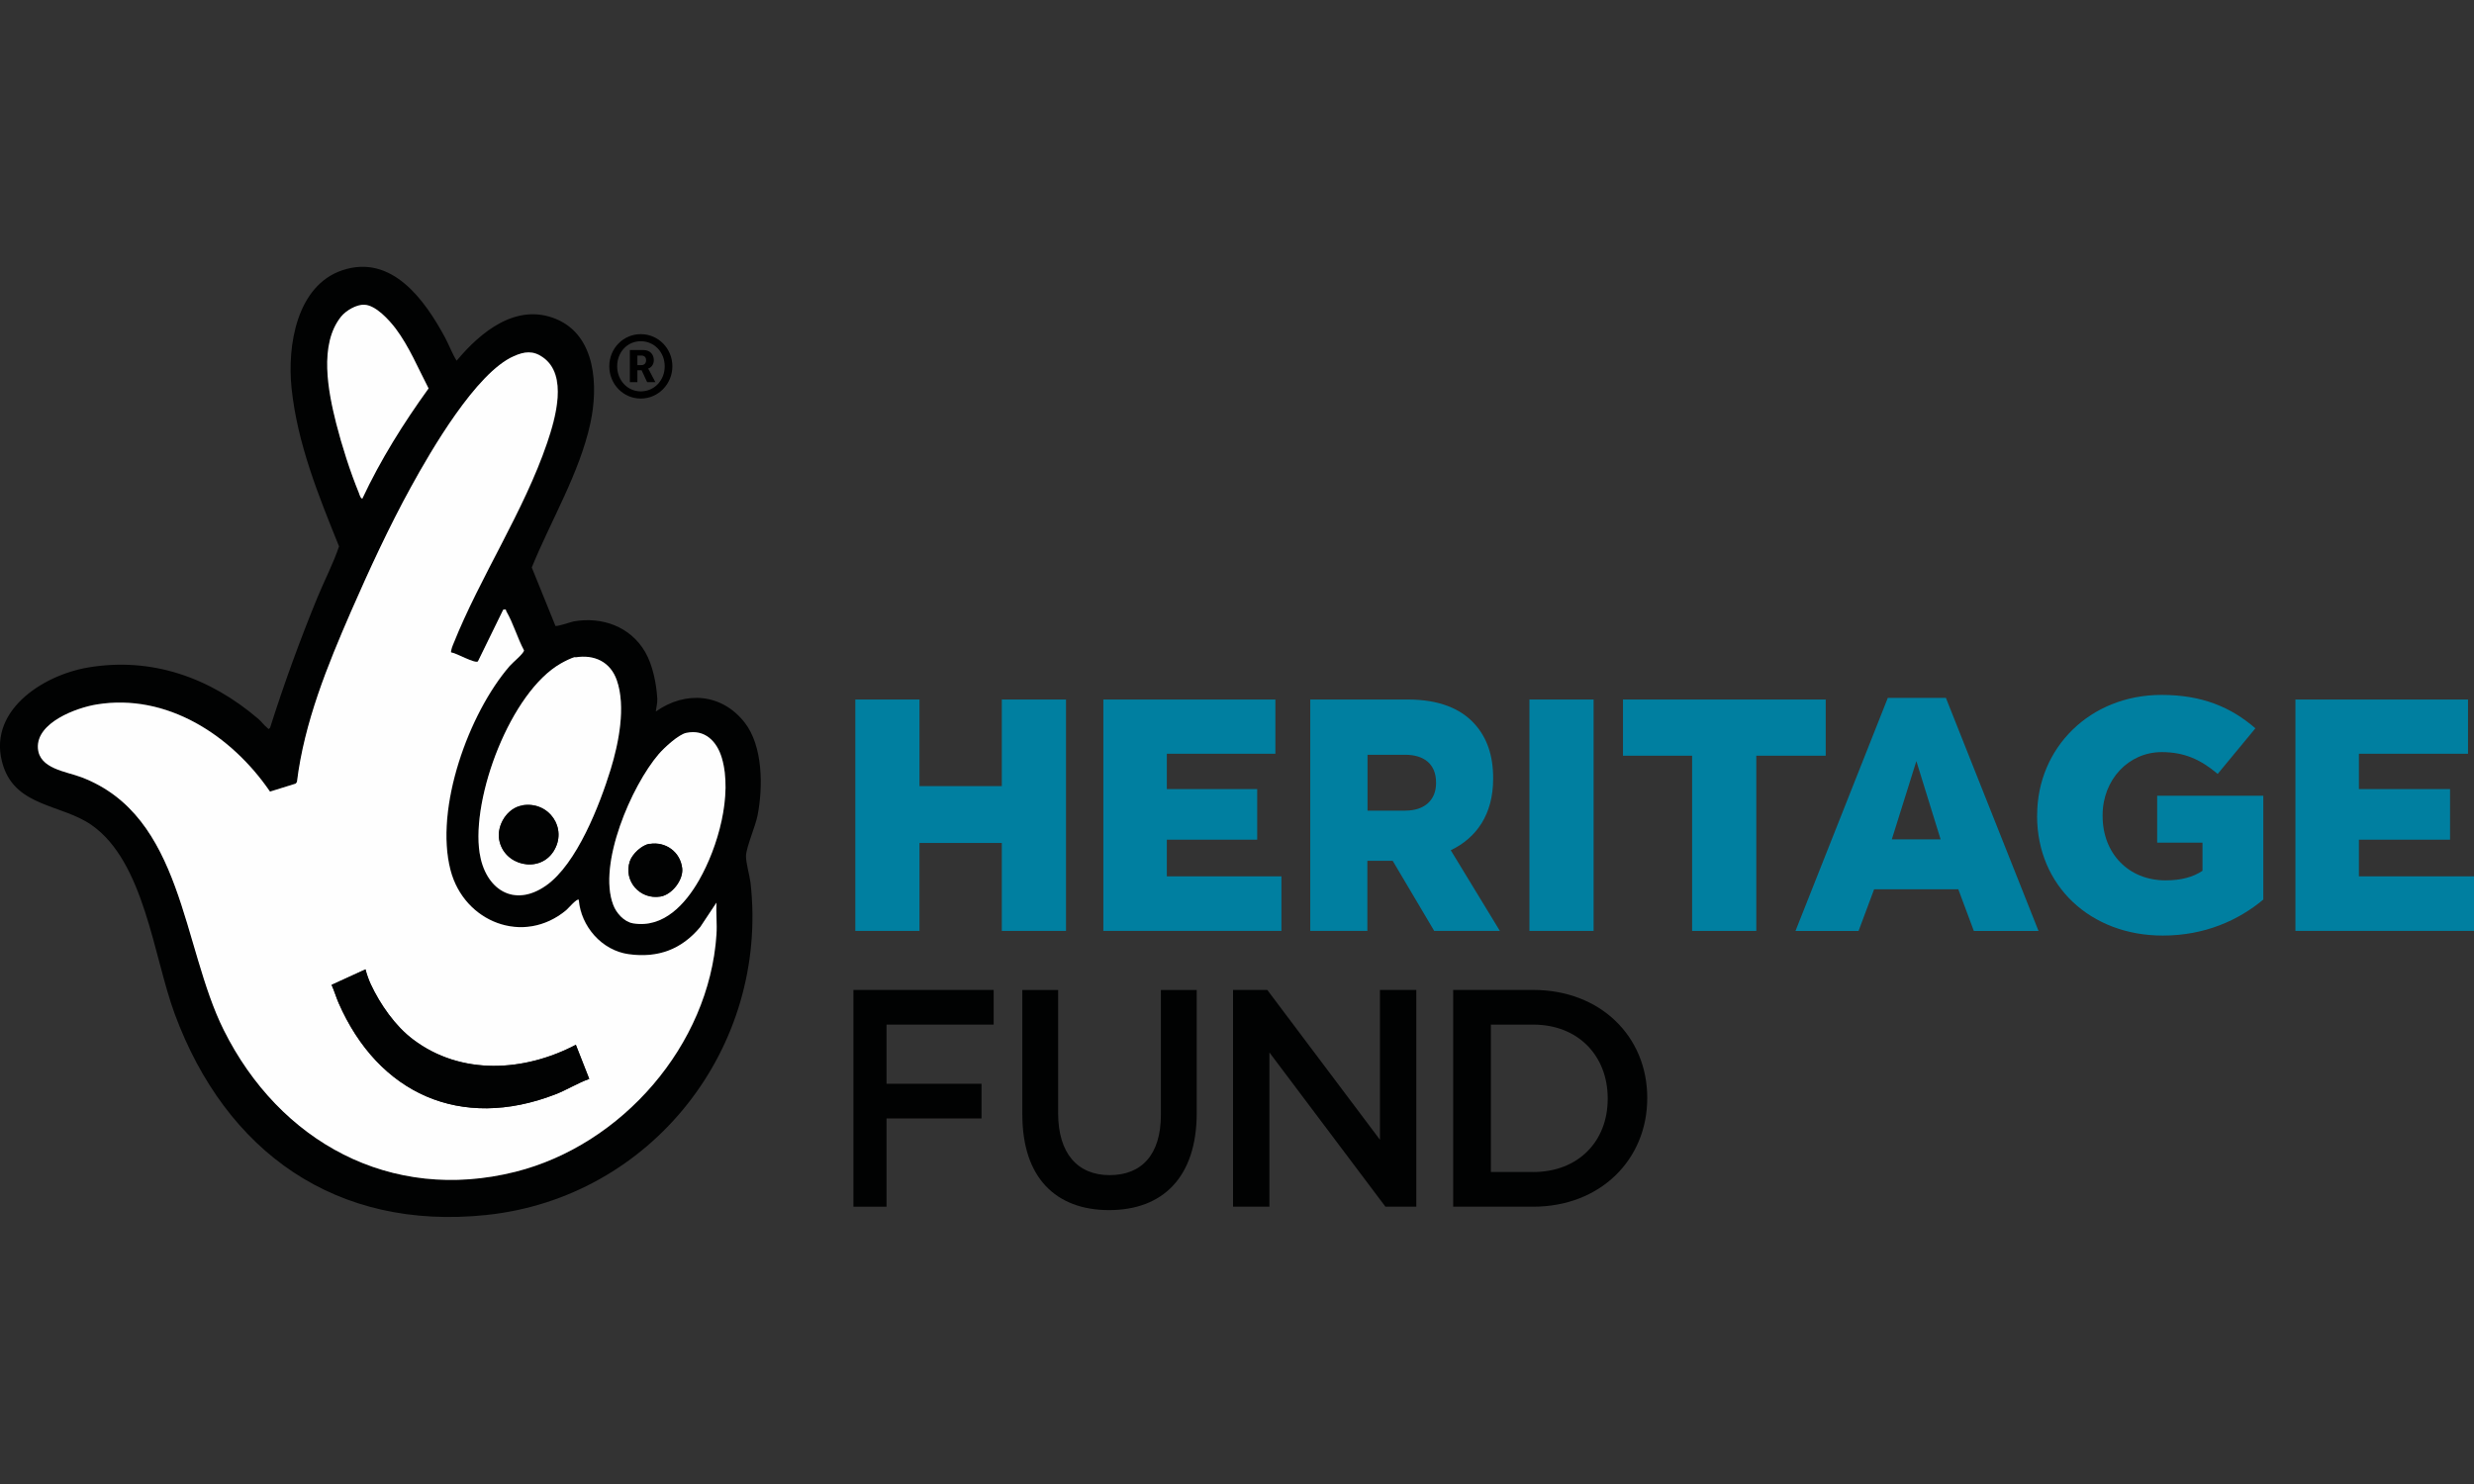 <?xml version="1.0" encoding="UTF-8"?>
<svg xmlns="http://www.w3.org/2000/svg" id="a" data-name="Layer 1" width="720" height="432" viewBox="0 0 500 300">
  <rect x="0" y="0" width="500" height="300" fill="#333333" stroke="none"/>
  <g id="b" data-name="c">
    <g>
      <g>
        <path d="M112.18,126.5c.27.27,3.11-.74,3.75-.88,5.75-1.01,11.46,1.05,14.44,6.15,1.56,2.67,2.3,6.46,2.47,9.5.03.95-.2,1.66-.3,2.57,6.02-4.26,13.36-3.65,17.96,2.23,3.72,4.77,3.72,13.09,2.6,18.8-.44,2.2-2.3,6.46-2.33,8.15-.03,1.39.71,3.86.91,5.41,3.75,33.31-19.95,63.68-53.4,67.19-30.3,3.18-52.62-12.65-62.97-40.65-4.29-11.63-6.12-30.77-16.84-38.21-5.99-4.16-15.08-3.65-17.79-11.84-3.62-10.96,7.78-18.4,17.15-19.99,12.85-2.16,24.62,2.06,34.36,10.38.64.54,1.15,1.29,1.79,1.79.34.27.24.44.61,0,2.84-8.93,6.02-17.69,9.57-26.34,1.42-3.45,3.18-6.8,4.36-10.31-4.16-10.28-8.45-20.86-9.6-32.02-.88-8.45.98-20.7,10.31-23.81,10.01-3.31,16.67,6.09,20.76,13.7.81,1.52,1.39,3.18,2.3,4.6,4.84-5.82,12.07-11.77,20.12-8.42,8.08,3.38,8.52,13.66,6.9,21.07-2.2,10.11-7.98,19.65-11.84,29.15l4.77,11.77h-.07ZM73.26,100.8c3.65-7.88,8.32-15.29,13.39-22.29-2.1-4.02-3.92-8.45-6.66-12.11-1.29-1.72-3.99-4.7-6.29-4.8-1.59-.07-3.75,1.18-4.73,2.4-4.53,5.65-2.6,15.18-.98,21.61,1.15,4.5,2.81,9.71,4.57,14,.14.34.34,1.18.74,1.18h-.03ZM91.25,131.91c-.2-.2.3-1.45.44-1.79,5.44-13.66,14.2-26.72,18.94-40.61,1.69-4.9,4.26-13.7-.85-17.28-2-1.42-3.75-1.15-5.88-.24-7.61,3.35-16.77,19.14-20.8,26.48-4.4,7.98-8.42,16.71-12.07,25.06-4.8,11.06-9.47,22.45-10.96,34.53l-.24.34-5.21,1.62c-7.71-11.29-20.8-19.95-35.03-17.62-4.09.68-12.17,3.65-11.87,8.83.27,4.19,5.68,4.73,8.79,5.88,20.59,7.85,20.32,34.12,28.78,51.13,11.23,22.56,33.68,34.97,58.91,28.64,21.54-5.41,39.16-25.6,40.65-47.95.14-2.1-.14-4.33,0-6.46l-3.28,4.94c-3.79,4.5-8.52,6.29-14.44,5.48-5.44-.74-9.67-5.65-10.11-10.99-.37-.37-2.16,1.79-2.54,2.1-8.62,7.17-20.63,2.43-23.37-8.08-3.28-12.51,3.65-31.72,11.97-41.32.57-.64,2.87-2.54,2.87-3.14-1.32-2.47-2.13-5.48-3.55-7.85-.17-.3.07-.51-.64-.37l-5.11,10.45c-.54.54-4.46-1.69-5.34-1.79l-.07.03ZM116.27,132.89c-.81.14-2.16.85-2.91,1.29-10.18,5.78-18.16,27.12-16.43,38.31,1.12,7.27,6.86,11.19,13.43,6.59,6.22-4.36,10.82-16.33,13.05-23.47,1.66-5.31,3.11-12.68,1.25-18.02-1.29-3.72-4.53-5.31-8.39-4.63v-.07ZM138.73,148.15c-1.62.34-4.5,3.01-5.58,4.29-5.51,6.39-12.38,22.25-9.2,30.47.64,1.66,2.23,3.45,4.02,3.75,6.12,1.05,10.55-3.89,13.32-8.72,3.82-6.66,6.83-17.25,4.6-24.75-.98-3.31-3.42-5.82-7.14-5.04h-.03Z" style="fill: #010202;"/>
        <path d="M91.25,131.91c.88.07,4.8,2.33,5.34,1.79l5.11-10.45c.71-.14.47.07.64.37,1.39,2.4,2.23,5.38,3.55,7.85,0,.61-2.3,2.47-2.87,3.14-8.32,9.6-15.25,28.81-11.97,41.32,2.74,10.48,14.74,15.25,23.37,8.08.37-.3,2.2-2.47,2.54-2.1.44,5.38,4.67,10.25,10.11,10.99,5.92.81,10.65-.95,14.44-5.48l3.28-4.94c-.1,2.1.14,4.36,0,6.46-1.49,22.35-19.11,42.54-40.65,47.95-25.23,6.32-47.65-6.09-58.91-28.64-8.49-17.01-8.18-43.29-28.78-51.13-3.08-1.18-8.52-1.69-8.79-5.88-.34-5.17,7.74-8.15,11.87-8.83,14.24-2.33,27.32,6.32,35.03,17.62l5.21-1.62.24-.34c1.49-12.07,6.15-23.47,10.96-34.53,3.65-8.35,7.68-17.08,12.07-25.06,4.02-7.34,13.19-23.16,20.8-26.48,2.13-.95,3.89-1.18,5.88.24,5.11,3.58,2.5,12.38.85,17.28-4.73,13.9-13.49,26.99-18.94,40.61-.14.3-.64,1.59-.44,1.79l.07-.03ZM73.87,195.96l-6.86,3.14c.54,1.18.91,2.47,1.42,3.65,8.01,18.36,24.69,25.87,43.76,18.5,2.37-.91,4.5-2.3,6.9-3.14l-2.71-6.9c-10.42,5.48-23.2,6.26-32.9-1.08-3.58-2.71-6.66-7.14-8.56-11.19-.41-.91-.81-2.03-1.05-2.98Z" style="fill: #fefefe;"/>
        <path d="M116.27,132.89c3.86-.64,7.1.91,8.39,4.63,1.86,5.34.37,12.72-1.25,18.02-2.2,7.14-6.83,19.11-13.05,23.47-6.56,4.6-12.31.68-13.43-6.59-1.72-11.16,6.26-32.53,16.43-38.31.74-.41,2.13-1.15,2.91-1.29v.07ZM105.52,162.82c-3.01.51-5.14,3.96-4.63,6.9.91,5.28,8.05,6.9,10.96,2.4,2.98-4.6-.88-10.25-6.32-9.33v.03Z" style="fill: #fefefe;"/>
        <path d="M138.73,148.15c3.72-.78,6.15,1.72,7.14,5.04,2.23,7.51-.78,18.09-4.6,24.75-2.74,4.8-7.17,9.74-13.32,8.72-1.83-.3-3.42-2.1-4.02-3.75-3.14-8.22,3.69-24.04,9.2-30.47,1.12-1.29,3.99-3.96,5.58-4.29h.03ZM131.25,170.6c-1.56.27-3.45,2.03-3.96,3.52-1.35,3.99,2.06,7.85,6.22,7.14,2.3-.41,4.6-3.35,4.36-5.68-.34-3.31-3.35-5.51-6.63-4.94v-.03Z" style="fill: #fefefe;"/>
        <path d="M73.26,100.8c-.41,0-.61-.85-.74-1.18-1.76-4.29-3.42-9.5-4.57-14-1.62-6.43-3.55-15.96.98-21.61.98-1.22,3.14-2.5,4.73-2.4,2.3.1,4.97,3.08,6.29,4.8,2.74,3.65,4.57,8.08,6.66,12.11-5.07,7.03-9.71,14.44-13.39,22.29h.03Z" style="fill: #fefefe;"/>
        <path d="M73.87,195.96c.24.98.64,2.1,1.05,2.98,1.89,4.09,4.94,8.49,8.56,11.19,9.71,7.34,22.49,6.53,32.9,1.08l2.71,6.9c-2.37.85-4.53,2.23-6.9,3.14-19.07,7.37-35.71-.14-43.76-18.5-.51-1.18-.88-2.47-1.42-3.65,0,0,6.86-3.14,6.86-3.14Z" style="fill: #010202;"/>
        <path d="M105.52,162.82c5.44-.95,9.3,4.7,6.32,9.33-2.91,4.5-10.04,2.84-10.96-2.4-.51-2.94,1.62-6.39,4.63-6.9v-.03Z" style="fill: #010202;"/>
        <path d="M131.25,170.6c3.28-.57,6.26,1.62,6.63,4.94.24,2.33-2.06,5.31-4.36,5.68-4.16.71-7.57-3.14-6.22-7.14.51-1.49,2.4-3.25,3.96-3.52v.03Z" style="fill: #010202;"/>
      </g>
      <path d="M129.5,67.55c3.55,0,6.39,2.91,6.39,6.49s-2.84,6.53-6.39,6.53-6.36-2.91-6.36-6.53,2.84-6.49,6.36-6.49ZM129.5,79.12c2.74,0,4.84-2.23,4.84-5.07s-2.1-5.07-4.84-5.07-4.77,2.23-4.77,5.07,2.1,5.07,4.77,5.07ZM127.3,70.76h2.71c1.29,0,2.13.81,2.13,2.06,0,1.01-.68,1.56-1.15,1.69h0s.07.1.24.41l1.22,2.33h-1.66l-1.12-2.4h-.85v2.4h-1.52s0-6.49,0-6.49ZM129.63,73.81c.57,0,.95-.37.95-.98s-.37-.95-.91-.95h-.85v1.93h.85-.03Z"/>
    </g>
  </g>
  <g>
    <path d="M172.86,141.41h12.97v17.51h16.64v-17.51h12.97v46.78h-12.97v-17.78h-16.64v17.78h-12.97v-46.78Z" style="fill: #007fa0;"/>
    <path d="M222.98,141.41h34.78v10.96h-21.94v7.15h18.26v10.22h-18.26v7.42h23.16v11.03h-35.99v-46.78Z" style="fill: #007fa0;"/>
    <path d="M264.83,141.41h19.69c6.36,0,10.77,1.87,13.56,5.01,2.44,2.74,3.69,6.28,3.69,10.89v.13c0,7.22-3.39,11.96-8.57,14.44l9.93,16.31h-13.27l-8.39-14.17h-5.12v14.17h-11.54v-46.78ZM284.04,163.87c3.87,0,6.19-2.14,6.19-5.55v-.13c0-3.74-2.44-5.61-6.24-5.61h-7.61v11.3h7.67Z" style="fill: #007fa0;"/>
    <path d="M309.1,141.41h12.97v46.78h-12.97v-46.78Z" style="fill: #007fa0;"/>
    <path d="M341.98,152.77h-13.97v-11.36h40.97v11.36h-14.03v35.42h-12.97v-35.42Z" style="fill: #007fa0;"/>
    <path d="M381.52,141.08h11.75l18.72,47.12h-13.07l-3.14-8.42h-17.02l-3.14,8.42h-12.75l18.66-47.12ZM392.2,169.68l-4.9-15.82-4.96,15.82h9.86Z" style="fill: #007fa0;"/>
    <path d="M411.71,164.94v-.13c0-13.63,10.69-24.33,25.13-24.33,8.22,0,14.03,2.47,18.98,6.75l-7.62,9.22c-3.34-2.81-6.62-4.41-11.3-4.41-6.75,0-11.96,5.61-11.96,12.77v.13c0,7.62,5.28,13.03,12.7,13.03,3.21,0,5.61-.67,7.49-1.94v-5.68h-9.16v-9.49h21.45v20.99c-4.95,4.14-11.76,7.28-20.32,7.28-14.57,0-25.4-10.02-25.4-24.19Z" style="fill: #007fa0;"/>
    <path d="M463.9,141.41h34.89v10.96h-22.05v7.15h18.42v10.22h-18.42v7.42h23.27v11.03h-36.1v-46.78Z" style="fill: #007fa0;"/>
  </g>
  <g>
    <path d="M172.48,200.12h28.34v7.01h-21.65v11.96h19.2v7.01h-19.2v17.84h-6.69v-43.81Z" style="fill: #010202;"/>
    <path d="M206.61,225.35v-25.22h7.24v24.91c0,8.14,3.94,12.52,10.41,12.52s10.36-4.13,10.36-12.21v-25.22h7.24v24.85c0,13.08-6.94,19.65-17.71,19.65s-17.53-6.57-17.53-19.28Z" style="fill: #010202;"/>
    <path d="M249.2,200.12h6.92l22.77,30.29v-30.29h7.35v43.81h-6.25l-23.44-31.17v31.17h-7.35v-43.81Z" style="fill: #010202;"/>
    <path d="M293.69,200.12h16.17c13.63,0,23.05,9.45,23.05,21.78v.13c0,12.33-9.42,21.91-23.05,21.91h-16.17v-43.81ZM309.86,236.93c9.11,0,15.06-6.2,15.06-14.77v-.13c0-8.57-5.95-14.9-15.06-14.9h-8.55v29.79h8.55Z" style="fill: #010202;"/>
  </g>
</svg>
